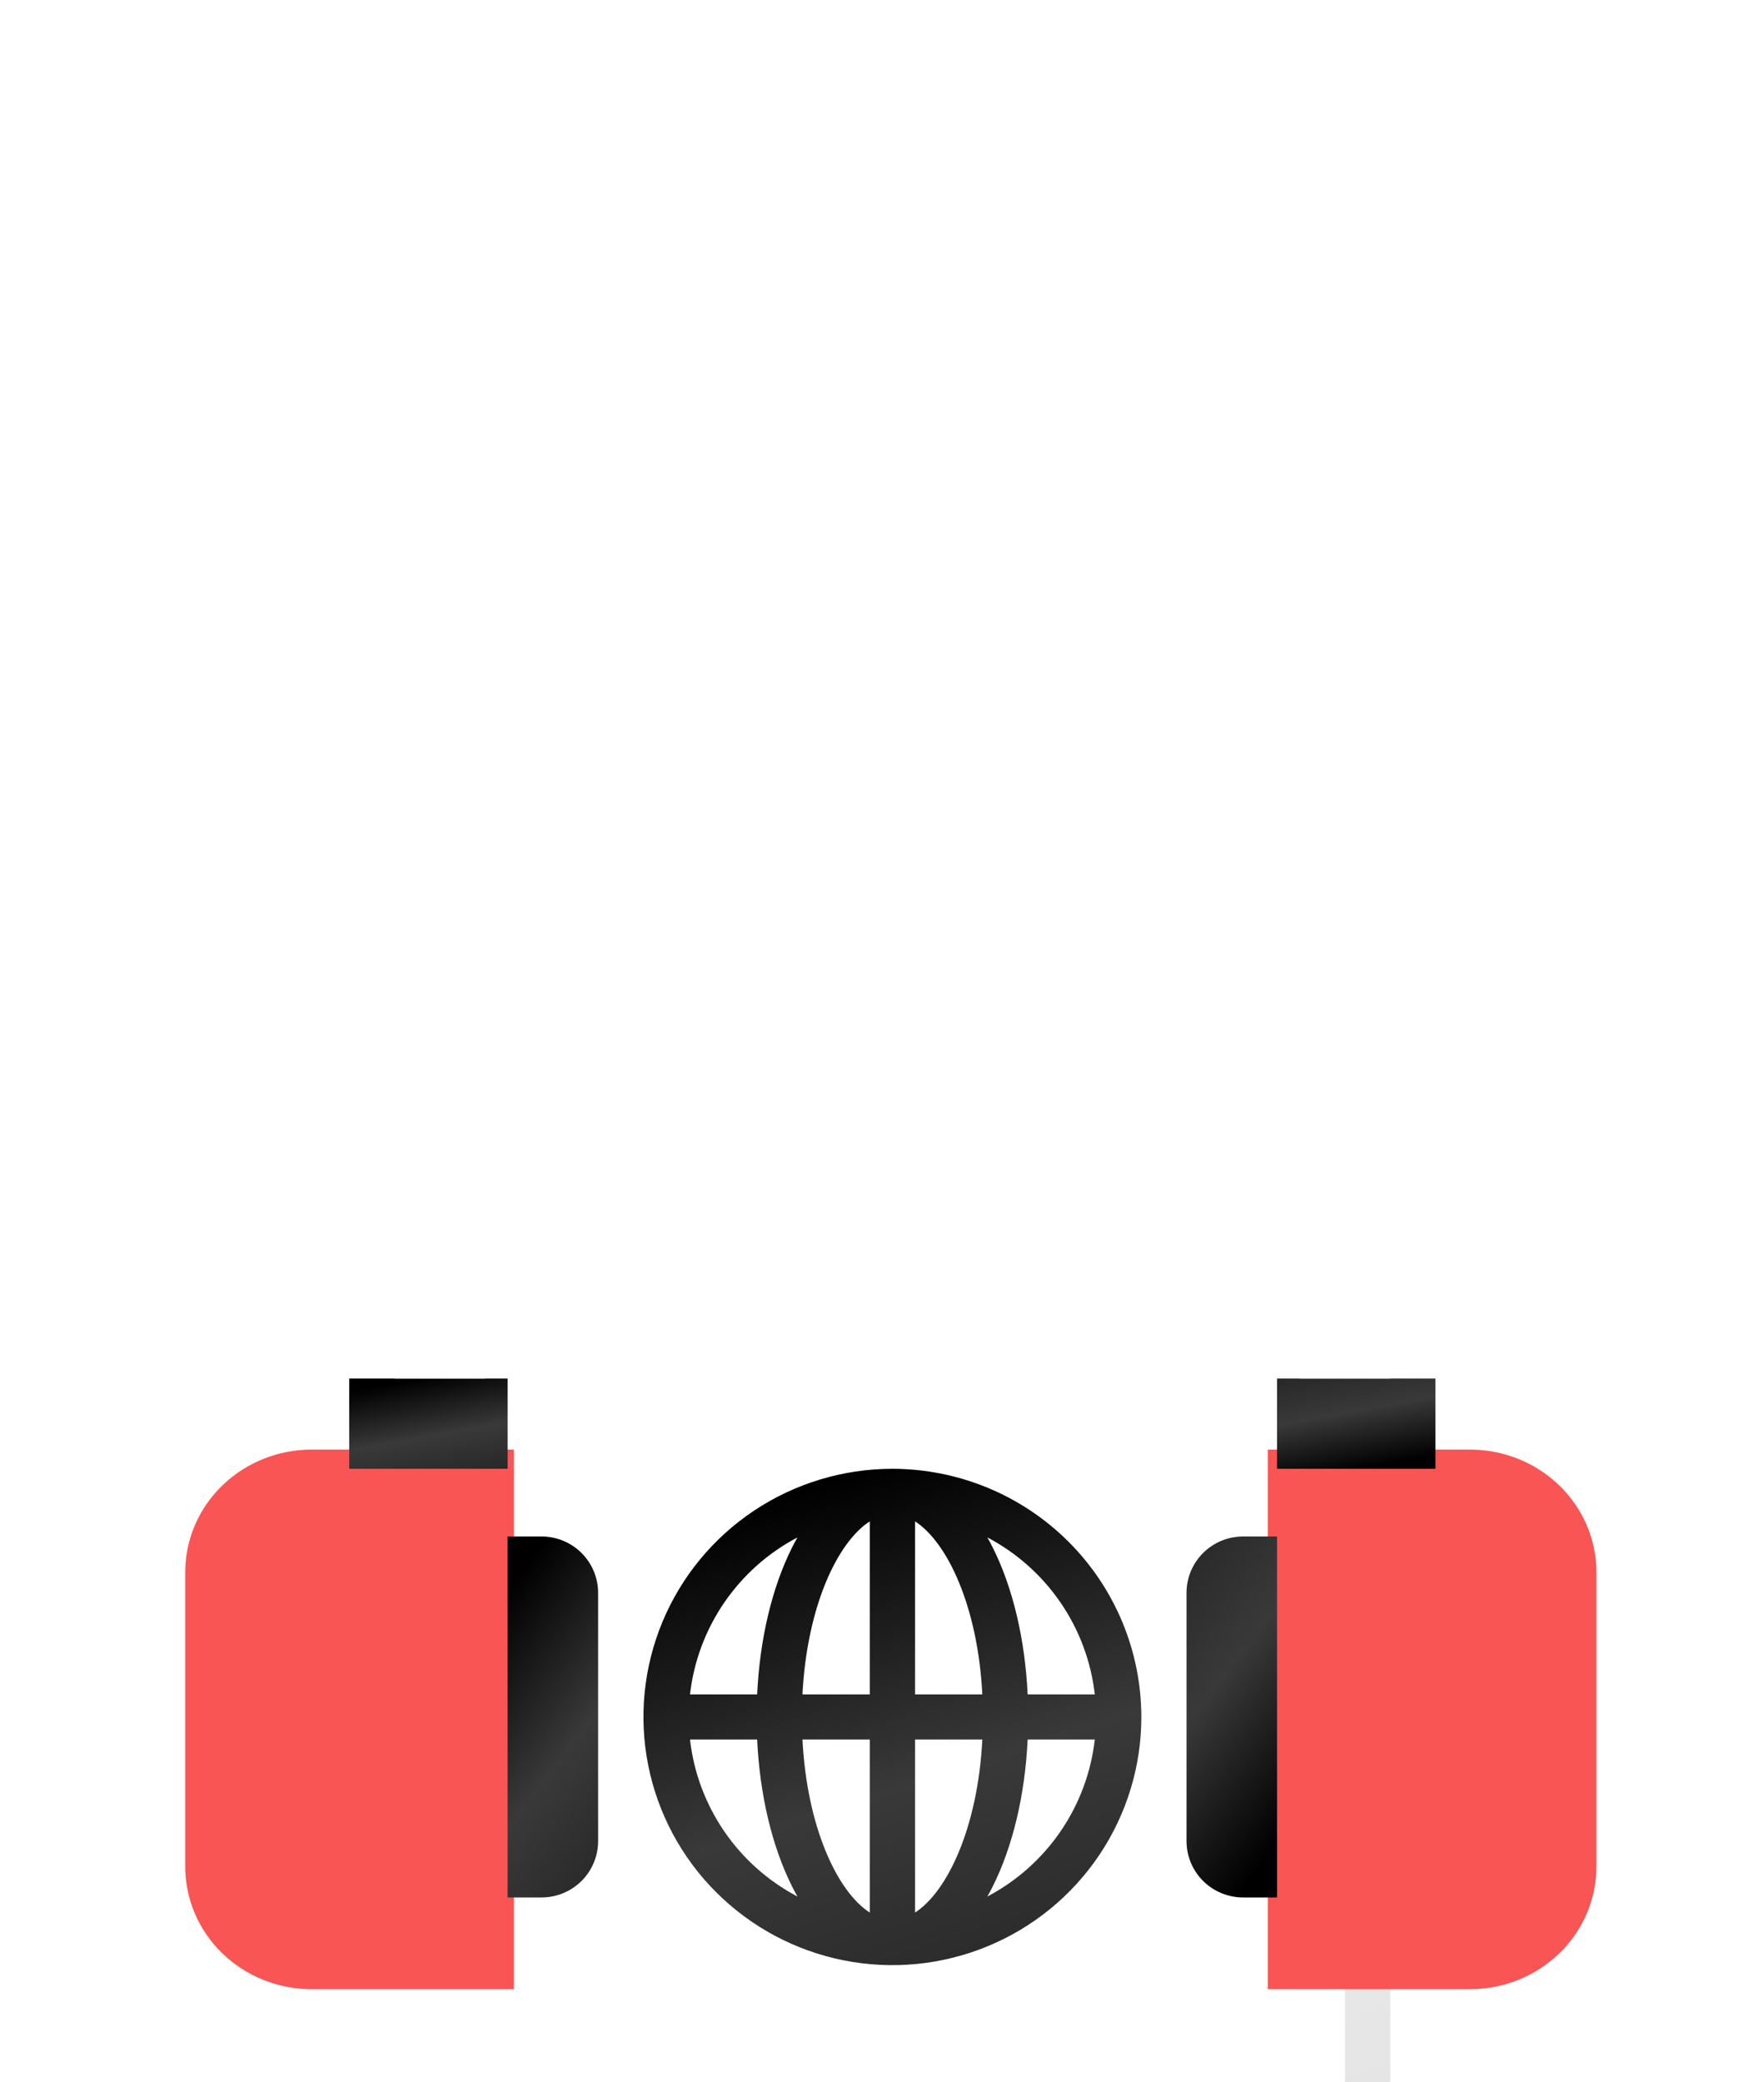 <svg width="100" height="118" viewBox="0 0 100 118" fill="none" xmlns="http://www.w3.org/2000/svg">
<g filter="url(#filter0_dddd_161_6585)">
<path d="M76.248 73.656V78.77C76.246 80.126 75.705 81.426 74.743 82.385C73.781 83.344 72.476 83.883 71.116 83.885H58.286V82.607C58.286 82.267 58.151 81.942 57.91 81.702C57.669 81.463 57.343 81.328 57.003 81.328H44.173C43.833 81.328 43.506 81.463 43.266 81.702C43.025 81.942 42.89 82.267 42.89 82.607V87.721C42.89 88.06 43.025 88.386 43.266 88.626C43.506 88.865 43.833 89 44.173 89H57.003C57.343 89 57.669 88.865 57.91 88.626C58.151 88.386 58.286 88.06 58.286 87.721V86.443H71.116C73.157 86.441 75.114 85.632 76.557 84.193C78 82.755 78.812 80.805 78.814 78.77V73.656H82.663C84.704 73.654 86.661 72.845 88.104 71.406C89.547 69.968 90.359 68.018 90.361 65.984C90.361 20.738 69.679 73.656 76.248 73.656ZM30.06 49.361H30.701C31.212 49.361 31.701 49.563 32.062 49.923C32.422 50.282 32.625 50.77 32.626 51.279V65.344C32.625 65.853 32.422 66.34 32.062 66.7C31.701 67.06 31.212 67.262 30.701 67.262H30.06V49.361ZM71.116 67.262H70.474C69.964 67.262 69.475 67.06 69.114 66.7C68.753 66.34 68.55 65.853 68.55 65.344V51.279C68.55 50.77 68.753 50.282 69.114 49.923C69.475 49.563 69.964 49.361 70.474 49.361H71.116V67.262ZM55.72 86.443H45.456V83.885H55.72V86.443ZM80.097 40.41V42.967H73.682V40.41H80.097ZM27.494 71.098H18.513C17.152 71.097 15.848 70.558 14.886 69.599C13.924 68.64 13.382 67.34 13.381 65.984V50.639C13.382 49.283 13.924 47.983 14.886 47.024C15.848 46.066 17.152 45.526 18.513 45.525H27.494V71.098ZM27.494 42.967H21.079V40.41H27.494V42.967ZM87.795 65.984C87.793 67.34 87.252 68.639 86.29 69.598C85.328 70.557 84.023 71.097 82.663 71.098H73.682V45.525H82.663C84.023 45.526 85.328 46.066 86.29 47.025C87.252 47.983 87.793 49.283 87.795 50.639V65.984Z" fill="url(#paint0_linear_161_6585)"/>
<path d="M41.337 36.977V35.98L43.667 33.822C43.865 33.631 44.031 33.458 44.165 33.305C44.302 33.151 44.405 33.001 44.475 32.854C44.545 32.705 44.581 32.544 44.581 32.371C44.581 32.18 44.537 32.014 44.45 31.876C44.362 31.735 44.243 31.628 44.092 31.553C43.94 31.476 43.769 31.438 43.577 31.438C43.377 31.438 43.202 31.479 43.053 31.559C42.904 31.64 42.789 31.757 42.708 31.908C42.627 32.059 42.586 32.239 42.586 32.448H41.273C41.273 32.02 41.37 31.648 41.564 31.333C41.758 31.017 42.029 30.773 42.379 30.601C42.728 30.428 43.131 30.342 43.587 30.342C44.056 30.342 44.464 30.425 44.811 30.591C45.16 30.755 45.432 30.983 45.626 31.275C45.82 31.567 45.917 31.901 45.917 32.279C45.917 32.526 45.868 32.77 45.77 33.011C45.674 33.251 45.502 33.519 45.255 33.813C45.008 34.105 44.66 34.455 44.21 34.864L43.254 35.801V35.845H46.003V36.977H41.337ZM46.766 35.826V34.736L49.499 30.431H50.438V31.94H49.882L48.159 34.666V34.717H52.043V35.826H46.766ZM49.908 36.977V35.494L49.933 35.011V30.431H51.231V36.977H49.908ZM55.828 30.125L53.719 37.961H52.546L54.655 30.125H55.828ZM56.73 36.977L59.444 31.608V31.563H56.283V30.431H60.876V31.579L58.159 36.977H56.73Z" fill="white"/>
<path d="M17.665 73.74H29.13L29.13 43.158H17.665C15.765 43.158 13.943 43.891 12.599 45.194C11.255 46.498 10.5 48.266 10.5 50.109L10.5 66.79C10.5 68.633 11.255 70.401 12.599 71.704C13.943 73.008 15.765 73.74 17.665 73.74Z" fill="#F95555"/>
<path d="M28.775 48.082H30.7C31.551 48.082 32.366 48.419 32.968 49.018C33.569 49.618 33.907 50.431 33.907 51.279V65.344C33.907 66.192 33.569 67.005 32.968 67.605C32.366 68.204 31.551 68.541 30.7 68.541H28.775V48.082Z" fill="url(#paint1_linear_161_6585)"/>
<path d="M28.778 39.131H19.797V44.246H28.778V39.131Z" fill="url(#paint2_linear_161_6585)"/>
<path d="M83.335 73.74H71.87V43.158H83.335C85.235 43.158 87.058 43.891 88.401 45.194C89.745 46.498 90.5 48.266 90.5 50.109V66.79C90.5 68.633 89.745 70.401 88.401 71.705C87.058 73.008 85.235 73.74 83.335 73.74Z" fill="#F95555"/>
<path d="M72.394 68.541H70.47C69.619 68.541 68.803 68.204 68.202 67.605C67.6 67.005 67.263 66.192 67.263 65.344V51.279C67.263 50.431 67.6 49.618 68.202 49.018C68.803 48.419 69.619 48.082 70.47 48.082H72.394V68.541Z" fill="url(#paint3_linear_161_6585)"/>
<path d="M72.394 44.246H81.375V39.131H72.394V44.246Z" fill="url(#paint4_linear_161_6585)"/>
<path d="M78.815 39.131H73.683C73.683 33.027 71.25 27.172 66.919 22.856C62.588 18.54 56.714 16.115 50.589 16.115C44.464 16.115 38.59 18.54 34.259 22.856C29.928 27.172 27.495 33.027 27.495 39.131H22.363C22.363 31.67 25.337 24.515 30.631 19.239C35.924 13.964 43.103 11 50.589 11C58.075 11 65.255 13.964 70.548 19.239C75.841 24.515 78.815 31.67 78.815 39.131Z" fill="white"/>
<path d="M50.588 71.098C57.674 71.098 63.418 65.374 63.418 58.312C63.418 51.249 57.674 45.525 50.588 45.525C43.502 45.525 37.758 51.249 37.758 58.312C37.758 65.374 43.502 71.098 50.588 71.098Z" fill="white"/>
<path d="M50.587 71.098C54.13 71.098 57.002 65.374 57.002 58.312C57.002 51.249 54.13 45.525 50.587 45.525C47.044 45.525 44.172 51.249 44.172 58.312C44.172 65.374 47.044 71.098 50.587 71.098Z" fill="white"/>
<path d="M57.002 82.606H44.172V87.721H57.002V82.606Z" fill="url(#paint5_linear_161_6585)"/>
<path d="M50.59 44.246C47.798 44.246 45.07 45.071 42.749 46.616C40.428 48.162 38.619 50.359 37.551 52.929C36.483 55.499 36.203 58.327 36.748 61.056C37.292 63.784 38.636 66.29 40.61 68.257C42.584 70.224 45.099 71.564 47.836 72.107C50.574 72.65 53.412 72.371 55.99 71.306C58.569 70.242 60.773 68.439 62.324 66.126C63.875 63.813 64.703 61.093 64.703 58.312C64.698 54.582 63.21 51.007 60.564 48.37C57.919 45.733 54.331 44.25 50.59 44.246ZM39.116 59.59H42.922C43.071 62.721 43.761 65.643 44.906 67.926C45.004 68.119 45.103 68.306 45.206 68.488C43.541 67.611 42.116 66.342 41.055 64.791C39.993 63.241 39.328 61.455 39.116 59.59ZM44.906 48.697C43.761 50.98 43.071 53.902 42.922 57.033H39.116C39.328 55.168 39.993 53.382 41.055 51.832C42.116 50.281 43.541 49.012 45.206 48.135C45.103 48.317 45.004 48.504 44.906 48.697ZM49.307 69.398C47.456 68.202 45.745 64.542 45.491 59.59H49.307V69.398ZM49.307 57.033H45.491C45.745 52.081 47.456 48.421 49.307 47.225V57.033ZM62.063 57.033H58.257C58.108 53.902 57.418 50.98 56.273 48.697C56.175 48.504 56.076 48.317 55.973 48.135C57.638 49.012 59.063 50.281 60.124 51.832C61.186 53.382 61.851 55.168 62.063 57.033ZM51.873 69.398V59.59H55.688C55.434 64.542 53.723 68.202 51.873 69.398ZM51.873 57.033V47.225C53.723 48.421 55.434 52.081 55.688 57.033H51.873ZM55.973 68.488C56.076 68.306 56.175 68.119 56.273 67.926C57.418 65.643 58.108 62.721 58.257 59.59H62.063C61.851 61.455 61.186 63.241 60.124 64.791C59.063 66.342 57.638 67.611 55.973 68.488Z" fill="url(#paint6_linear_161_6585)"/>
</g>
<defs>
<filter id="filter0_dddd_161_6585" x="-8" y="-2" width="116" height="131" filterUnits="userSpaceOnUse" color-interpolation-filters="sRGB">
<feFlood flood-opacity="0" result="BackgroundImageFix"/>
<feColorMatrix in="SourceAlpha" type="matrix" values="0 0 0 0 0 0 0 0 0 0 0 0 0 0 0 0 0 0 127 0" result="hardAlpha"/>
<feOffset dy="1"/>
<feGaussianBlur stdDeviation="1.5"/>
<feColorMatrix type="matrix" values="0 0 0 0 0 0 0 0 0 0 0 0 0 0 0 0 0 0 0.13 0"/>
<feBlend mode="normal" in2="BackgroundImageFix" result="effect1_dropShadow_161_6585"/>
<feColorMatrix in="SourceAlpha" type="matrix" values="0 0 0 0 0 0 0 0 0 0 0 0 0 0 0 0 0 0 127 0" result="hardAlpha"/>
<feOffset dy="5"/>
<feGaussianBlur stdDeviation="2.5"/>
<feColorMatrix type="matrix" values="0 0 0 0 0 0 0 0 0 0 0 0 0 0 0 0 0 0 0.12 0"/>
<feBlend mode="normal" in2="effect1_dropShadow_161_6585" result="effect2_dropShadow_161_6585"/>
<feColorMatrix in="SourceAlpha" type="matrix" values="0 0 0 0 0 0 0 0 0 0 0 0 0 0 0 0 0 0 127 0" result="hardAlpha"/>
<feOffset dy="12"/>
<feGaussianBlur stdDeviation="3.5"/>
<feColorMatrix type="matrix" values="0 0 0 0 0 0 0 0 0 0 0 0 0 0 0 0 0 0 0.07 0"/>
<feBlend mode="normal" in2="effect2_dropShadow_161_6585" result="effect3_dropShadow_161_6585"/>
<feColorMatrix in="SourceAlpha" type="matrix" values="0 0 0 0 0 0 0 0 0 0 0 0 0 0 0 0 0 0 127 0" result="hardAlpha"/>
<feOffset dy="21"/>
<feGaussianBlur stdDeviation="4"/>
<feColorMatrix type="matrix" values="0 0 0 0 0 0 0 0 0 0 0 0 0 0 0 0 0 0 0.02 0"/>
<feBlend mode="normal" in2="effect3_dropShadow_161_6585" result="effect4_dropShadow_161_6585"/>
<feBlend mode="normal" in="SourceGraphic" in2="effect4_dropShadow_161_6585" result="shape"/>
</filter>
<linearGradient id="paint0_linear_161_6585" x1="40.729" y1="11.252" x2="69.527" y2="100.994" gradientUnits="userSpaceOnUse">
<stop stop-color="white"/>
<stop offset="1" stop-color="#DFDFDF"/>
</linearGradient>
<linearGradient id="paint1_linear_161_6585" x1="30.738" y1="48.477" x2="43.09" y2="58.003" gradientUnits="userSpaceOnUse">
<stop/>
<stop offset="0.531" stop-color="#393939"/>
<stop offset="1" stop-color="#252525"/>
</linearGradient>
<linearGradient id="paint2_linear_161_6585" x1="23.231" y1="39.23" x2="24.375" y2="45.404" gradientUnits="userSpaceOnUse">
<stop/>
<stop offset="0.531" stop-color="#393939"/>
<stop offset="1" stop-color="#252525"/>
</linearGradient>
<linearGradient id="paint3_linear_161_6585" x1="70.432" y1="68.146" x2="58.08" y2="58.62" gradientUnits="userSpaceOnUse">
<stop/>
<stop offset="0.531" stop-color="#393939"/>
<stop offset="1" stop-color="#252525"/>
</linearGradient>
<linearGradient id="paint4_linear_161_6585" x1="77.941" y1="44.147" x2="76.797" y2="37.973" gradientUnits="userSpaceOnUse">
<stop/>
<stop offset="0.531" stop-color="#393939"/>
<stop offset="1" stop-color="#252525"/>
</linearGradient>
<linearGradient id="paint5_linear_161_6585" x1="49.077" y1="82.705" x2="49.892" y2="88.986" gradientUnits="userSpaceOnUse">
<stop/>
<stop offset="0.531" stop-color="#393939"/>
<stop offset="1" stop-color="#252525"/>
</linearGradient>
<linearGradient id="paint6_linear_161_6585" x1="47.269" y1="44.789" x2="57.572" y2="76.572" gradientUnits="userSpaceOnUse">
<stop/>
<stop offset="0.531" stop-color="#393939"/>
<stop offset="1" stop-color="#252525"/>
</linearGradient>
</defs>
</svg>
